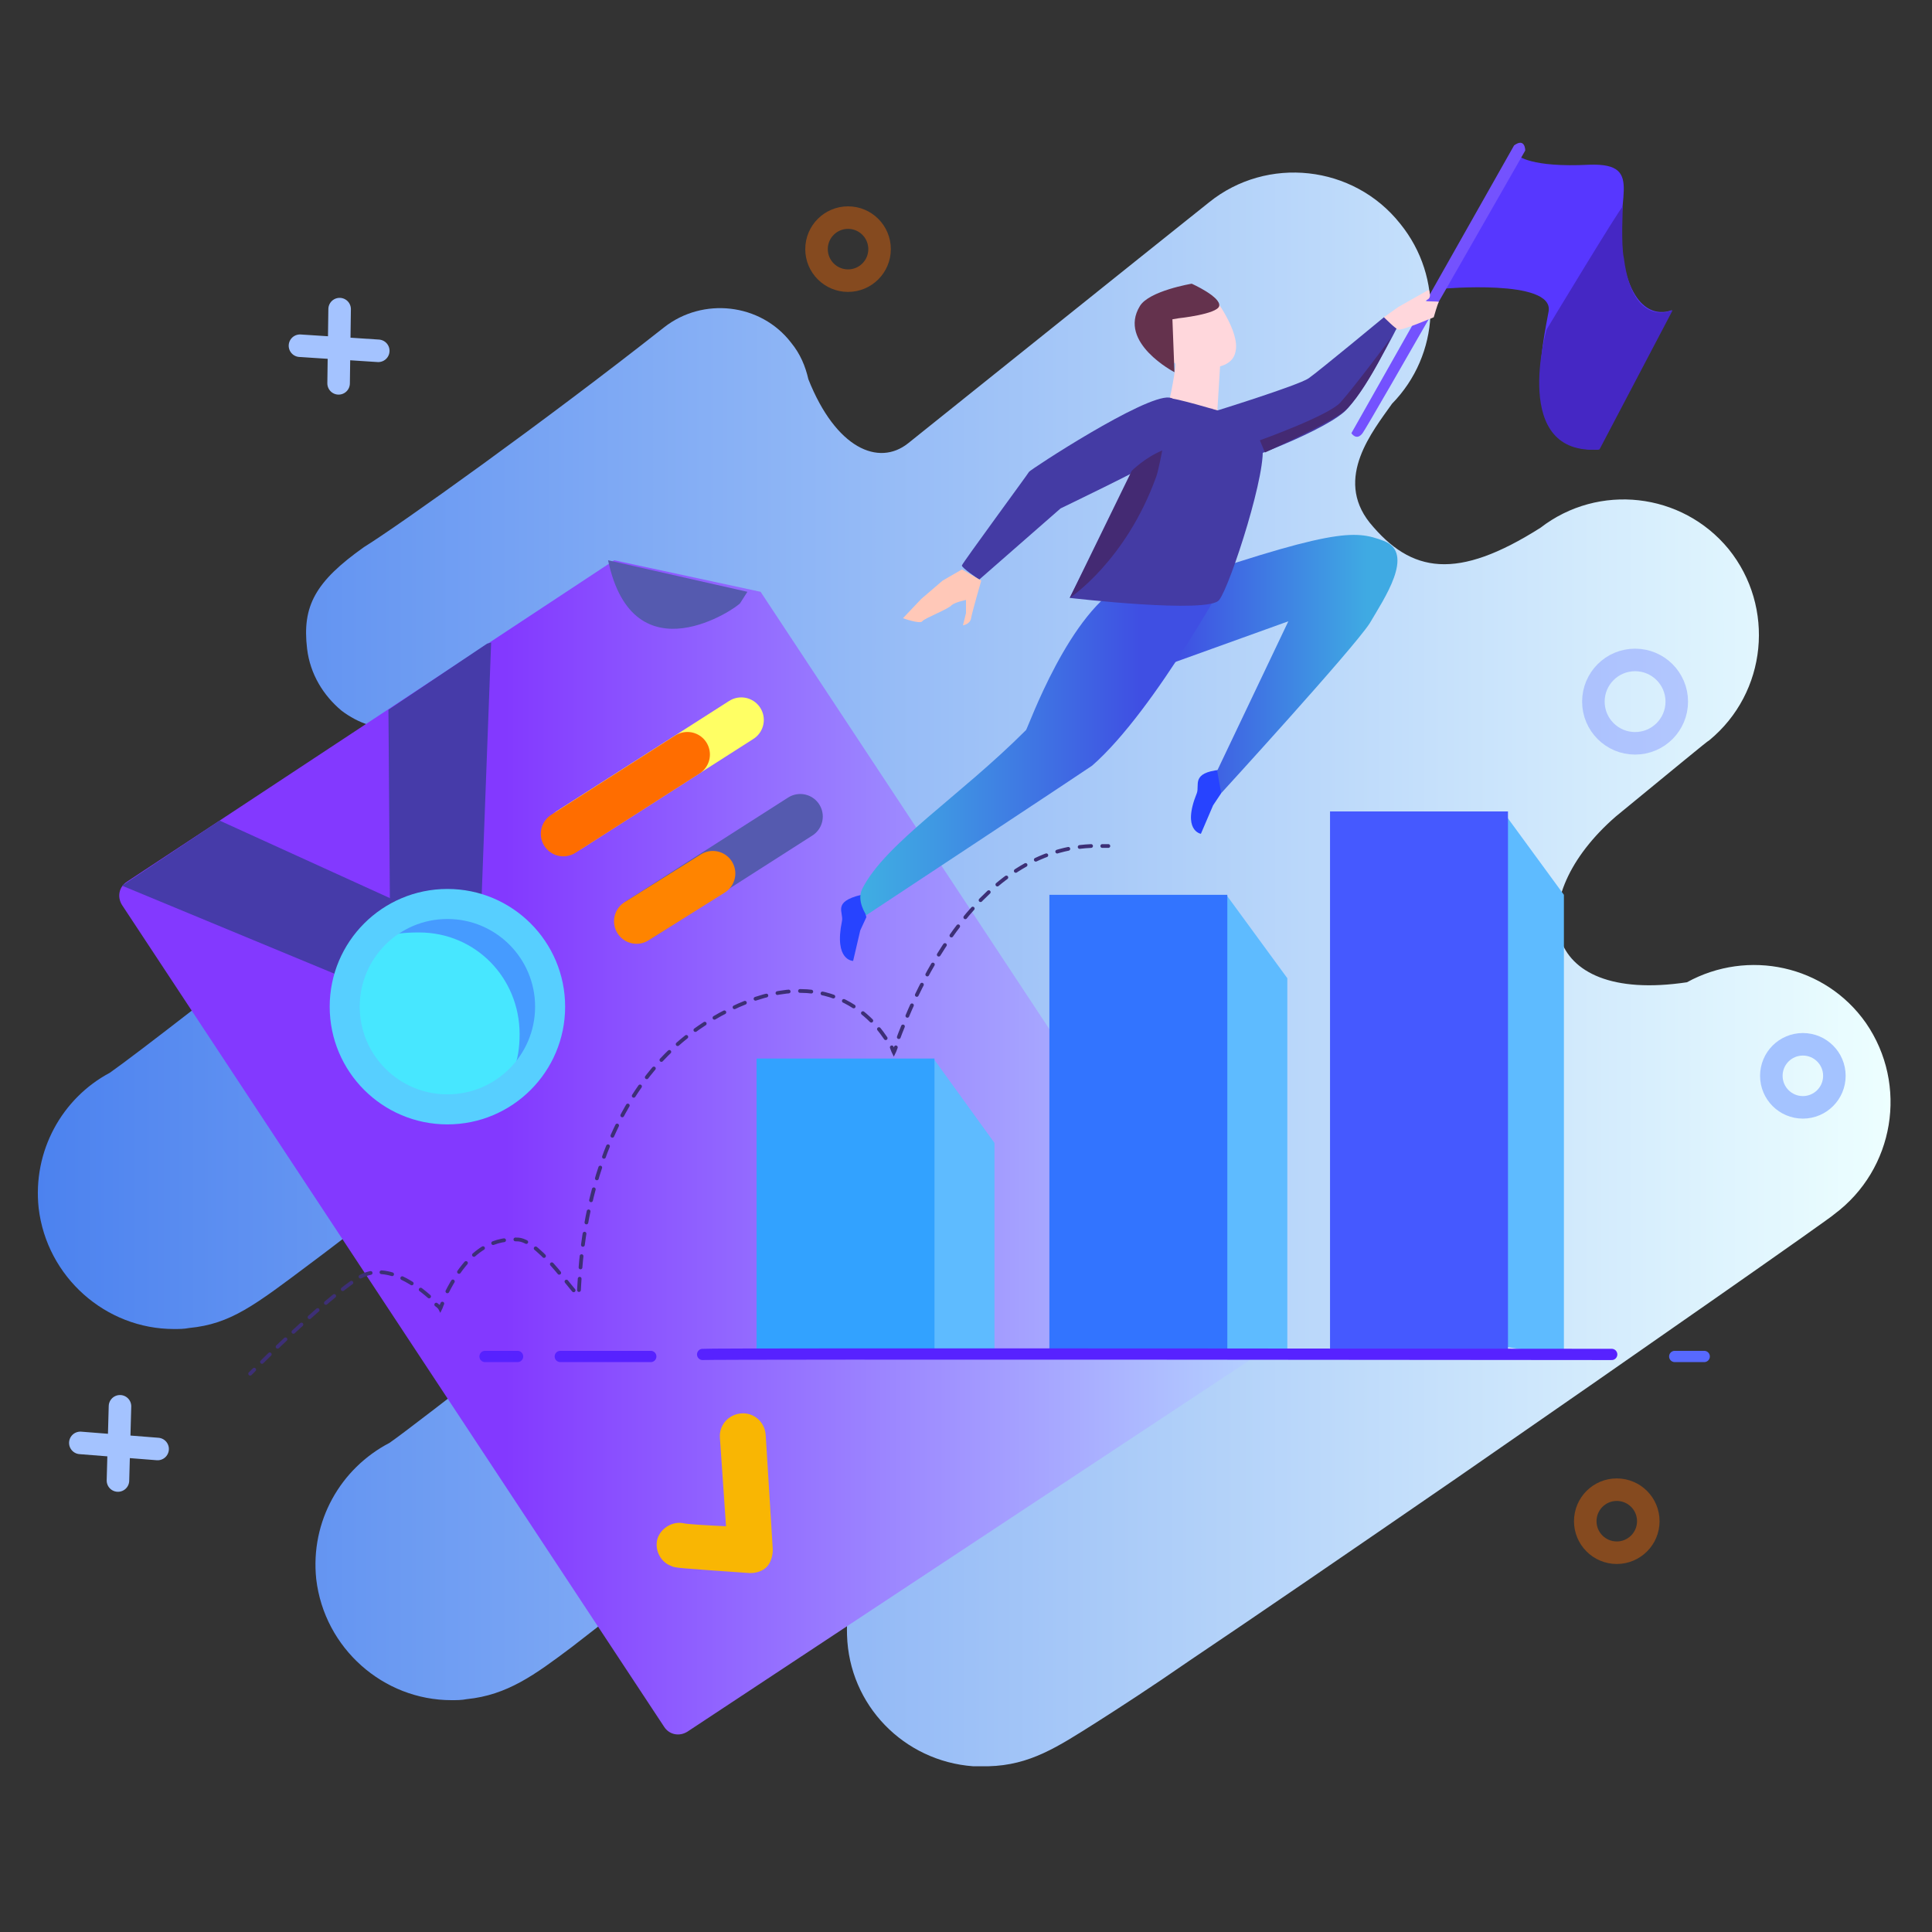 <?xml version="1.0" encoding="utf-8"?>
<!-- Generator: Adobe Illustrator 22.0.1, SVG Export Plug-In . SVG Version: 6.00 Build 0)  -->
<svg version="1.1" id="Слой_1" xmlns="http://www.w3.org/2000/svg" xmlns:xlink="http://www.w3.org/1999/xlink" x="0px" y="0px"
	 viewBox="0 0 190 190" style="enable-background:new 0 0 190 190;" xml:space="preserve">
<rect x="0" y="0" width="190" height="190" fill="#333333" stroke="none"/>
<style type="text/css">
	.st0{fill:url(#SVGID_1_);}
	.st1{fill:url(#SVGID_2_);}
	.st2{fill:#5EBBFF;}
	.st3{fill:#32A2FF;}
	.st4{fill:#3274FF;}
	.st5{fill:#4559FF;}
	.st6{fill:none;stroke:#5722FF;stroke-width:1.108;stroke-linecap:round;stroke-linejoin:round;stroke-miterlimit:10;}
	.st7{fill:none;stroke:#5769FF;stroke-width:1.108;stroke-linecap:round;stroke-linejoin:round;stroke-miterlimit:10;}
	.st8{fill:#555AAF;}
	.st9{fill:none;stroke:#555AAF;stroke-width:4.431;stroke-linecap:round;stroke-miterlimit:10;}
	.st10{fill:#463BA9;}
	
		.st11{opacity:0.31;fill:none;stroke:#5769FF;stroke-width:2.216;stroke-linecap:round;stroke-linejoin:round;stroke-miterlimit:10;}
	.st12{opacity:0.4;fill:none;stroke:#FF6C00;stroke-width:2.216;stroke-miterlimit:10;}
	.st13{fill:none;stroke:#A4C3FF;stroke-width:2.216;stroke-miterlimit:10;}
	.st14{fill:#469BFF;}
	.st15{fill:#47E7FF;}
	.st16{fill:none;stroke:#57CFFF;stroke-width:2.954;stroke-linecap:round;stroke-linejoin:round;stroke-miterlimit:10;}
	.st17{fill:none;stroke:#FFFF64;stroke-width:4.431;stroke-linecap:round;stroke-miterlimit:10;}
	.st18{fill:none;stroke:#FF6D00;stroke-width:4.431;stroke-linecap:round;stroke-miterlimit:10;}
	.st19{fill:none;stroke:#FF8400;stroke-width:4.431;stroke-linecap:round;stroke-miterlimit:10;}
	.st20{fill:none;stroke:#3D2F76;stroke-width:0.369;stroke-linecap:round;stroke-miterlimit:10;}
	.st21{fill:none;stroke:#3D2F76;stroke-width:0.369;stroke-linecap:round;stroke-miterlimit:10;stroke-dasharray:1.128,1.128;}
	.st22{fill:none;stroke:#3D2F76;stroke-width:0.369;stroke-linecap:round;stroke-miterlimit:10;stroke-dasharray:1.115,1.115;}
	.st23{fill:none;stroke:#3D2F76;stroke-width:0.369;stroke-linecap:round;stroke-miterlimit:10;stroke-dasharray:1.069,1.069;}
	.st24{fill:none;stroke:#A4C3FF;stroke-width:2.216;stroke-linecap:round;stroke-miterlimit:10;}
	.st25{fill:#F9B603;}
	.st26{fill:#FFD7DC;}
	.st27{fill:#64324D;}
	.st28{fill:#443BA4;}
	.st29{fill:#FFC8B8;}
	.st30{fill:#5737FF;}
	.st31{fill:#7452FE;}
	.st32{fill:#2743FF;}
	.st33{fill:url(#SVGID_3_);}
	.st34{fill:url(#SVGID_4_);}
	.st35{fill:#442A73;}
	.st36{fill:#4527C4;}
</style>
<g>
	<linearGradient id="SVGID_1_" gradientUnits="userSpaceOnUse" x1="3.696" y1="95.265" x2="185.932" y2="95.265">
		<stop  offset="0" style="stop-color:#4C82EF"/>
		<stop  offset="1" style="stop-color:#EDFFFF"/>
	</linearGradient>
	<path class="st0" d="M183.5,100.6c-4-5.7-11.6-7.3-17.6-4c0,0,0,0,0,0c-14.7,2.2-16.2-8.3-7-16.3c5.5-4.5,9.1-7.5,9.2-7.5
		c5.7-4.7,6.5-13.1,1.9-18.8c-4.6-5.6-12.8-6.5-18.5-2.1c-8.2,5.2-12.7,4.5-16.8-0.5c-3.5-4.4,0.3-9,2.2-11.7
		c4.7-4.8,5.1-12.4,0.8-17.7c-4.6-5.8-13.1-6.7-18.8-2.1C110,27,99.8,35.2,89.3,43.6c-2.9,2.3-7.1,0.5-9.8-6.3
		c-0.3-1.3-0.8-2.5-1.7-3.6c-3-3.9-8.7-4.5-12.5-1.5c-11.8,9.3-26.1,19.5-29.5,21.6c-4.8,3.4-6.1,5.8-5.6,10
		c0.3,2.5,1.6,4.6,3.4,6.1c0,0,0,0,0,0s0,0,0,0c0.8,0.6,1.7,1.1,2.7,1.4c3,2.1,6.6,6.5-0.2,14.2c-0.4,0.5-0.9,1-1.4,1.5
		c-12.2,9.6-21.2,16.6-23.9,18.5c-4.7,2.5-7.6,7.7-7,13.3c0.8,6.8,6.6,11.9,13.3,11.9c0.5,0,1,0,1.5-0.1c4.1-0.4,6.4-2.2,12-6.4
		c3.1-2.3,7.4-5.7,13-10c5.6-4.4,12.5-9.9,20.7-16.3c6.6-0.5,17,0.7,13.2,13.4c-20.1,15.9-36.6,28.8-39.2,30.6
		c-4.8,2.5-7.8,7.7-7.2,13.4c0.8,6.8,6.6,11.9,13.3,11.9c0.5,0,1,0,1.5-0.1c4-0.4,6.7-2.4,10.3-5.1c0.9-0.7,10.3-8,20.9-16.2
		c4-0.9,14.5-2.7,14.7,2c-0.1,0.1-0.2,0.1-0.3,0.2c-5,2.1-8.4,7.1-8.2,12.8c0.2,6.9,5.6,12.4,12.4,12.9c0.5,0,1,0,1.5,0
		c4.1-0.1,6.8-1.9,10.6-4.3c2.2-1.4,5.3-3.4,9.2-6.1c6.4-4.3,15.3-10.4,26.2-17.9c18.5-12.8,37.1-25.8,37.2-26
		C186.3,115,187.7,106.7,183.5,100.6z"/>
	<linearGradient id="SVGID_2_" gradientUnits="userSpaceOnUse" x1="11.724" y1="112.85" x2="123.48" y2="112.85">
		<stop  offset="0.34" style="stop-color:#8339FF"/>
		<stop  offset="1" style="stop-color:#B4D0FF"/>
	</linearGradient>
	<path class="st1" d="M122.7,133.9l-55.1,36.4c-0.8,0.5-1.8,0.3-2.3-0.5L12,89c-0.5-0.8-0.3-1.8,0.5-2.3l47.9-31.6l14.4,3.1
		l48.4,73.3C123.7,132.4,123.5,133.4,122.7,133.9z"/>
	<polygon class="st2" points="147.8,79.8 153.8,88 153.8,133.4 147.8,132.4 	"/>
	<polygon class="st2" points="120.6,88 126.6,96.2 126.6,133.4 120.6,133.2 	"/>
	<polygon class="st2" points="91.8,104.1 97.8,112.4 97.8,133.2 91.8,133 	"/>
	<rect x="74.4" y="104.1" class="st3" width="17.5" height="29.3"/>
	<rect x="103.2" y="88" class="st4" width="17.5" height="45.2"/>
	<rect x="130.8" y="79.8" class="st5" width="17.5" height="53.4"/>
	<path class="st6" d="M69.1,133.2c0.7-0.1,89.4,0,89.4,0"/>
	<line class="st7" x1="164.7" y1="133.4" x2="167.6" y2="133.4"/>
	<path class="st8" d="M72.8,59.3c-0.2,0.4-10.5,7.6-13-4.2l13.7,3.1L72.8,59.3z"/>
	<line class="st9" x1="62.9" y1="90.4" x2="78.7" y2="80.3"/>
	<g>
		<polygon class="st10" points="12,87.1 38.3,98 45.1,91.4 21.6,80.7 		"/>
		<polygon class="st10" points="38.2,69.8 38.4,96.1 47.2,92.6 48.3,63.2 47.9,63.3 		"/>
	</g>
	<circle class="st11" cx="160.8" cy="69" r="4.1"/>
	<circle class="st12" cx="83.4" cy="24.5" r="3.1"/>
	<circle class="st12" cx="159" cy="149.6" r="3.1"/>
	<circle class="st13" cx="177.3" cy="105.8" r="3.1"/>
	<circle class="st14" cx="43.3" cy="99" r="10"/>
	<path class="st15" d="M51.1,101.7c0,5.5-3.1,7.3-8.6,7.3s-9.1-4.1-9.1-9.6c0-5.5,2.2-7.7,7.8-7.7S51.1,96.2,51.1,101.7z"/>
	<circle class="st16" cx="44" cy="99" r="10.1"/>
	<line class="st6" x1="64" y1="133.4" x2="55.1" y2="133.4"/>
	<line class="st6" x1="50.9" y1="133.4" x2="47.7" y2="133.4"/>
	<line class="st17" x1="72.9" y1="70.8" x2="56" y2="81.6"/>
	<line class="st18" x1="67.6" y1="74.2" x2="55.4" y2="82"/>
	<line class="st19" x1="70.1" y1="85.9" x2="62.6" y2="90.6"/>
	<g>
		<g>
			<path class="st20" d="M109,83.2c-0.2,0-0.4,0-0.6,0"/>
			<path class="st21" d="M107.3,83.2c-11.7,0.5-17.6,15.2-19.1,19.3"/>
			<path class="st20" d="M88.1,103c-0.1,0.3-0.2,0.5-0.2,0.5s-0.1-0.2-0.2-0.5"/>
			<path class="st22" d="M87.1,102.1c-1.8-2.7-7-7.9-17.2-1.8c-13.3,8-12.8,26.5-13,27c-0.1,0.5-3.7-5.2-5.9-5.4
				c-2-0.1-4.8,0.4-7.3,5.7"/>
			<path class="st20" d="M43.5,128.2c-0.1,0.2-0.1,0.3-0.2,0.5c0,0-0.1-0.2-0.4-0.4"/>
			<path class="st23" d="M42.2,127.5c-1.6-1.4-4.5-3.4-7-1.8c-2.9,1.9-7.9,6.7-9.8,8.6"/>
			<path class="st20" d="M25,134.7c-0.2,0.2-0.4,0.4-0.4,0.4"/>
		</g>
	</g>
	<g>
		<line class="st24" x1="29.5" y1="34" x2="37.2" y2="34.5"/>
		<line class="st24" x1="33.4" y1="30.4" x2="33.3" y2="37.7"/>
	</g>
	<g>
		<line class="st24" x1="7.9" y1="141.9" x2="15.5" y2="142.5"/>
		<line class="st24" x1="11.8" y1="138.3" x2="11.6" y2="145.6"/>
	</g>
	<path class="st25" d="M73.8,154.7c0,0-0.1,0-0.1,0c-7.1-0.5-7.3-0.5-7.7-0.7c-1.1-0.4-1.7-1.7-1.3-2.8c0.4-1,1.5-1.6,2.5-1.4
		c0.4,0.1,2.2,0.2,4.2,0.3l-0.6-8.7c-0.1-1.2,0.8-2.3,2.1-2.4c1.2-0.1,2.3,0.8,2.4,2.1l0.7,11.3c0,0.6-0.2,1.3-0.6,1.7
		C75,154.5,74.4,154.7,73.8,154.7z M67.5,149.9C67.5,149.9,67.5,149.9,67.5,149.9C67.5,149.9,67.5,149.9,67.5,149.9z M67.5,149.9
		C67.5,149.9,67.5,149.9,67.5,149.9C67.5,149.9,67.5,149.9,67.5,149.9z"/>
	<g>
		<path class="st26" d="M119.3,29.1c0,0,2.7,3.5,2.2,5.5c-0.4,2-3.6,1.7-5.4,1.4C114.3,35.7,112.1,29.2,119.3,29.1z"/>
		<path class="st27" d="M115.9,31.3l-0.6,0.1l0.2,5.2c0,0-5.6-2.9-3.4-6.5c0.9-1.5,5.1-2.2,5.1-2.2s2.9,1.3,2.7,2.2
			C119.7,30.9,115.9,31.3,115.9,31.3z"/>
		<path class="st26" d="M120,35.8l-0.3,4.9l-4.8-0.9c0,0,0.9-3.8,0.7-4.8C115.4,34.1,120,35.8,120,35.8z"/>
		<path class="st28" d="M113.4,45.4c-0.8,0.6-9.1,4.6-9.1,4.6l-8,7c0,0-1.8-1.2-1.7-1.4c0.1-0.3,6.5-9,6.6-9.2
			c0.1-0.2,11.4-7.6,13.8-7.3C117.3,39.4,113.4,45.4,113.4,45.4z"/>
		<path class="st29" d="M94.6,56l-1.9,1.1l-2.1,1.8l-1.8,1.9c0,0,1.7,0.6,1.9,0.3s2.6-1.2,2.9-1.6C94,59.2,95,59,95,59v1.3l-0.3,1.2
			c0,0,0.7-0.1,0.8-0.7c0.1-0.6,1-3.7,1-3.7L94.6,56z"/>
		<path class="st30" d="M149.3,15.3l-7.5,13.1c0,0,11-1,10.5,2.2c-0.5,2.9-3.2,14,4.9,13.6l7.2-13.7c0,0-3.4,1.6-4.7-4.5
			s2.4-10-3.4-9.8C150.5,16.5,149.3,15.3,149.3,15.3z"/>
		<path class="st31" d="M148.9,14.3l-16,28.3c0,0,0.5,0.8,1.1,0c0.6-0.8,16-27.8,16-27.8S150,13.5,148.9,14.3z"/>
		<path class="st32" d="M84.6,91.5l-0.7,3c0,0-1.9,0-1.1-3.9c0.2-0.9-1-1.9,1.9-2.6l0.5,2.2L84.6,91.5z"/>
		<path class="st32" d="M119.3,79.2l-1.2,2.8c0,0-1.9-0.3-0.4-4c0.3-0.8-0.6-2,2.3-2.3l0.1,2.3L119.3,79.2z"/>
		<linearGradient id="SVGID_3_" gradientUnits="userSpaceOnUse" x1="111.69" y1="65.273" x2="137.307" y2="65.273">
			<stop  offset="0.16" style="stop-color:#3F4FE3"/>
			<stop  offset="0.885" style="stop-color:#3FAAE3"/>
		</linearGradient>
		<path class="st33" d="M112.3,58.4c0,0,0.2-0.1,0.7-0.2c18.2-6.3,20.2-6.1,23.1-5c3.1,1.2,0,5.7-1.4,8.1
			C133,63.9,120.1,78,120.1,78l-0.4-2.2l7-14.7l-15,5.4L112.3,58.4z"/>
		<linearGradient id="SVGID_4_" gradientUnits="userSpaceOnUse" x1="84.625" y1="72.732" x2="121.297" y2="72.732">
			<stop  offset="0" style="stop-color:#3FAEE3"/>
			<stop  offset="0.21" style="stop-color:#3F97E3"/>
			<stop  offset="0.646" style="stop-color:#3F5DE3"/>
			<stop  offset="0.748" style="stop-color:#3F4FE3"/>
		</linearGradient>
		<path class="st34" d="M110.8,57.3c-5.6,2.6-9.7,14.3-9.9,14.5c-6.6,6.6-13.8,11.1-16.1,15.6c-0.6,1.2,0.4,2.6,0.4,2.6
			s21.8-14.4,22.2-14.7c6.3-5.5,13.9-19.7,13.9-19.7L110.8,57.3z"/>
		<path class="st28" d="M111.6,46.1l-6.4,12.7c0,0,13.7,1.6,14.7,0.2c1.1-1.4,4.9-13.2,4.2-15.3c-0.6-2.1-3.9-3.2-3.9-3.2
			s-5-1.5-5.2-1.3C114.7,39.4,111.6,39.9,111.6,46.1z"/>
		<path class="st28" d="M119.3,40.5c0,0,8.4-2.6,9.4-3.3s7.4-6,7.4-6l1.4,0.8c0,0-3.4,6.8-5.3,8.5c-2.5,2.2-12.4,5.9-12.3,5.2
			s-0.7-5.6-0.7-5.6V40.5z"/>
		<path class="st35" d="M114.3,44.3c0,0-0.4,2.1-0.6,2.6c-3,8.3-8.5,11.9-8.5,11.9l6.1-12.5C111.3,46.3,112.6,45,114.3,44.3z"/>
		<path class="st36" d="M159.6,20.3c-0.2,0-7.5,12.1-7.5,12.1s-3.6,12.5,5.2,11.8l7.2-13.7c0,0-3.9,1.9-4.8-5.1
			C159.4,24.1,159.6,20.3,159.6,20.3z"/>
		<path class="st35" d="M124.4,44.5l-0.5-1.2c0,0,6.7-2.4,7.9-3.7s5.1-6.5,5-6.4c-0.1,0.2-3,6.4-5.1,7.6
			C129.7,42.1,124.4,44.5,124.4,44.5z"/>
		<path class="st26" d="M136.1,31.2l1.4-1l3-1.7c0,0,0.4,0.8-0.2,1c-0.7,0.2,1.3,0.1,1.2,0.2c-0.1,0.1-0.5,1.5-0.5,1.5
			s-3.3,1.4-3.5,1.2C137.3,32.4,136.1,31.2,136.1,31.2z"/>
	</g>
</g>
</svg>
